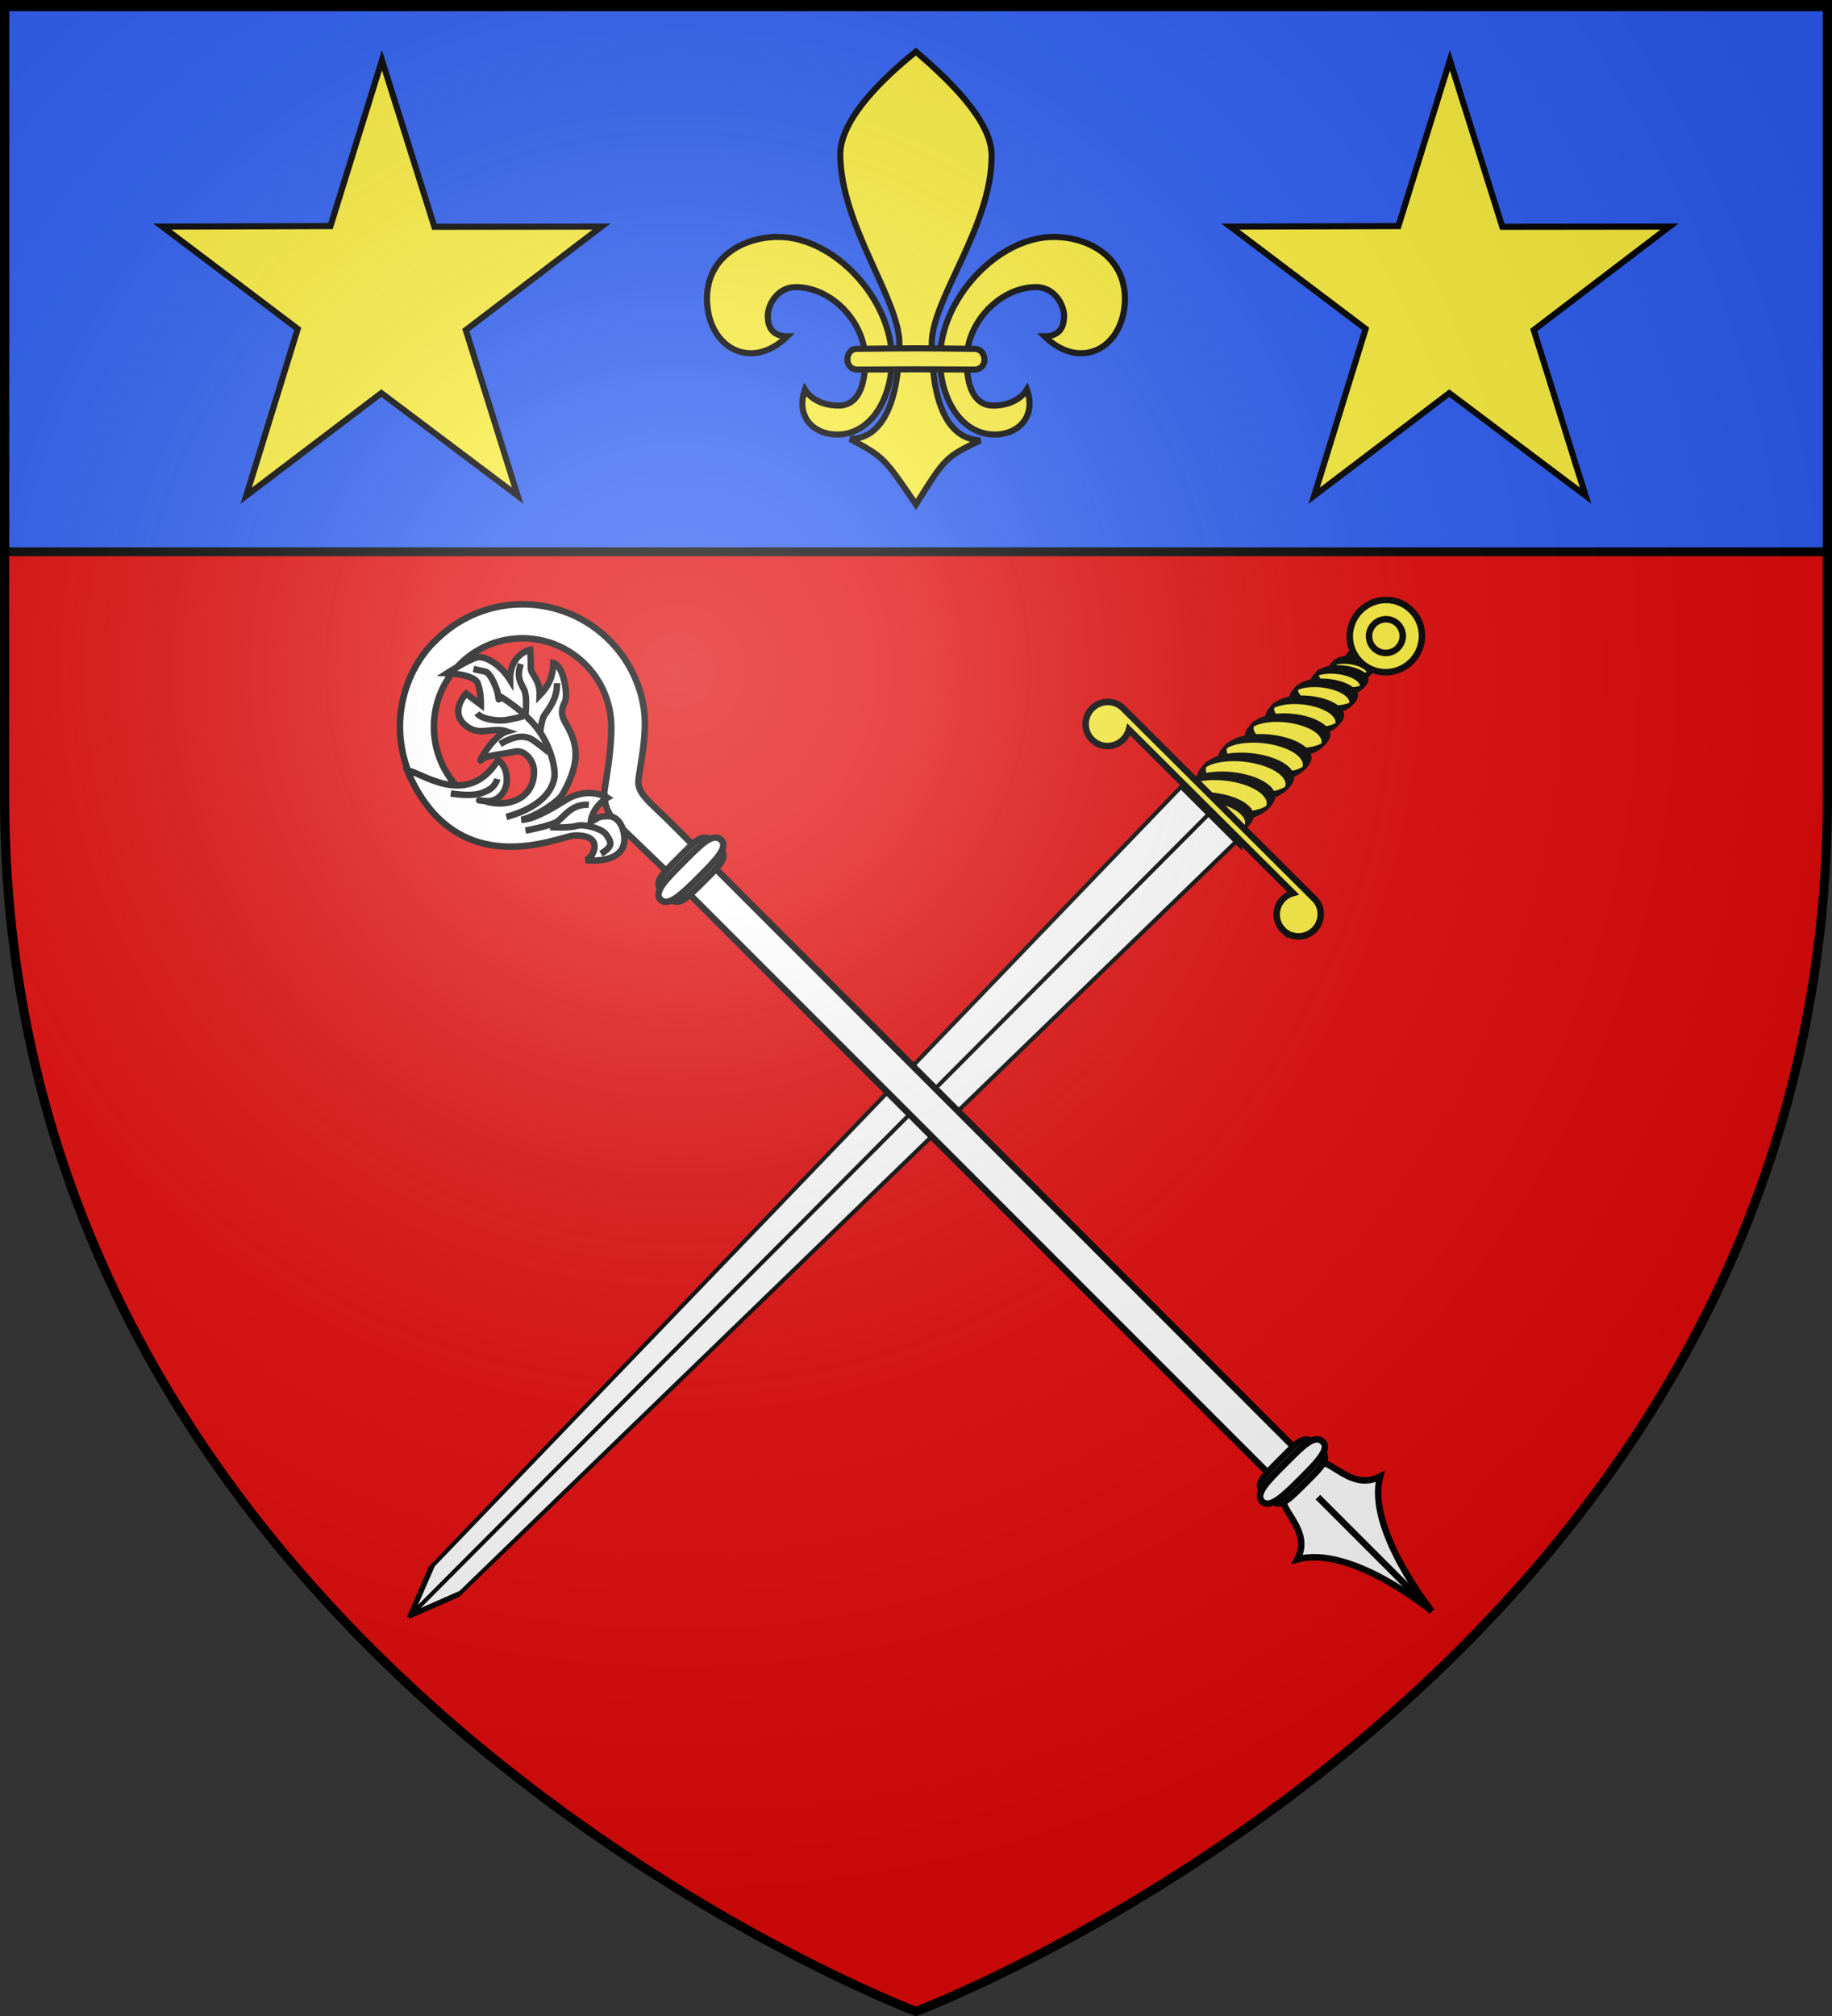 <svg xmlns="http://www.w3.org/2000/svg" xmlns:xlink="http://www.w3.org/1999/xlink" width="600" height="660" version="1.0"><rect width="100%" height="100%" fill="#333333" stroke="none"/><desc>Flag of Canton of Valais (Wallis)</desc><defs><radialGradient xlink:href="#a" id="c" cx="221.445" cy="226.331" r="300" fx="221.445" fy="226.331" gradientTransform="matrix(1.353 0 0 1.349 -77.63 -85.747)" gradientUnits="userSpaceOnUse"/><linearGradient id="a"><stop offset="0" style="stop-color:white;stop-opacity:.314"/><stop offset=".19" style="stop-color:white;stop-opacity:.251"/><stop offset=".6" style="stop-color:#6b6b6b;stop-opacity:.125"/><stop offset="1" style="stop-color:black;stop-opacity:.125"/></linearGradient><path id="b" d="M2.922 27.673c0-5.952 2.317-9.844 5.579-11.013 1.448-.519 3.307-.273 5.018 1.447 2.119 2.129 2.736 7.993-3.483 9.121.658-.956.619-3.081-.714-3.787-.99-.524-2.113-.253-2.676.123-.824.552-1.729 2.106-1.679 4.108z"/></defs><g style="display:inline"><path d="M300 658.5s298.5-112.32 298.5-397.772V2.176H1.5v258.552C1.5 546.18 300 658.5 300 658.5" style="fill:#e20909;fill-opacity:1;fill-rule:evenodd;stroke:none;stroke-width:1px;stroke-linecap:butt;stroke-linejoin:miter;stroke-opacity:1"/></g><g style="fill:#2b5df2;fill-opacity:1;display:inline"><path d="M1.532 2.114h596.466v179.009H1.532z" style="opacity:1;fill:#2b5df2;fill-opacity:1;fill-rule:nonzero;stroke:#000;stroke-width:2.902;stroke-miterlimit:4;stroke-dasharray:none;stroke-opacity:1" transform="matrix(1.001 0 0 1.001 -.024 -.663)"/></g><g style="stroke:#000;stroke-width:3.109;stroke-miterlimit:4;stroke-opacity:1;stroke-dasharray:none"><g style="stroke:#000;stroke-width:3.109;stroke-miterlimit:4;stroke-opacity:1;stroke-dasharray:none"><g style="stroke:#000;stroke-width:3.109;stroke-miterlimit:4;stroke-opacity:1;stroke-dasharray:none;display:inline"><g style="stroke:#000;stroke-width:1.028;stroke-miterlimit:4;stroke-opacity:1;stroke-dasharray:none"><g style="fill:#cf142b;fill-opacity:1;stroke:#000;stroke-width:1.023;stroke-miterlimit:4;stroke-opacity:1;stroke-dasharray:none"><path d="M34.91 132.143c.002.789-3.276 1.429-7.32 1.429s-7.323-.64-7.322-1.43c-.001-.788 3.277-1.428 7.321-1.428 4.045 0 7.323.64 7.322 1.429z" style="fill:#fcef3c;fill-opacity:1;fill-rule:evenodd;stroke:#000;stroke-width:2.163;stroke-linecap:butt;stroke-linejoin:miter;stroke-miterlimit:4;stroke-opacity:1;stroke-dasharray:none" transform="matrix(-.625 -.156 1.132 -1.26 314.147 385.855)"/><path d="M34.91 132.143c.002.789-3.276 1.429-7.32 1.429s-7.323-.64-7.322-1.43c-.001-.788 3.277-1.428 7.321-1.428 4.045 0 7.323.64 7.322 1.429z" style="fill:#fcef3c;fill-opacity:1;fill-rule:evenodd;stroke:#000;stroke-width:1.603;stroke-linecap:butt;stroke-linejoin:miter;stroke-miterlimit:4;stroke-opacity:1;stroke-dasharray:none" transform="matrix(-.836 -.209 1.539 -1.714 262.346 451.081)"/><path d="M34.91 132.143c.002.789-3.276 1.429-7.32 1.429s-7.323-.64-7.322-1.43c-.001-.788 3.277-1.428 7.321-1.428 4.045 0 7.323.64 7.322 1.429z" style="fill:#fcef3c;fill-opacity:1;fill-rule:evenodd;stroke:#000;stroke-width:1.272;stroke-linecap:butt;stroke-linejoin:miter;stroke-miterlimit:4;stroke-opacity:1;stroke-dasharray:none" transform="matrix(-1.048 -.261 1.95 -2.172 209.907 517.012)"/><path d="M34.91 132.143c.002.789-3.276 1.429-7.32 1.429s-7.323-.64-7.322-1.43c-.001-.788 3.277-1.428 7.321-1.428 4.045 0 7.323.64 7.322 1.429z" style="fill:#fcef3c;fill-opacity:1;fill-rule:evenodd;stroke:#000;stroke-width:1.054;stroke-linecap:butt;stroke-linejoin:miter;stroke-miterlimit:4;stroke-opacity:1;stroke-dasharray:none" transform="matrix(-1.26 -.314 2.364 -2.633 155.92 584.542)"/><path d="M34.91 132.143c.002.789-3.276 1.429-7.32 1.429s-7.323-.64-7.322-1.43c-.001-.788 3.277-1.428 7.321-1.428 4.045 0 7.323.64 7.322 1.429z" style="fill:#fcef3c;fill-opacity:1;fill-rule:evenodd;stroke:#000;stroke-width:.9;stroke-linecap:butt;stroke-linejoin:miter;stroke-miterlimit:4;stroke-opacity:1;stroke-dasharray:none" transform="matrix(-1.47 -.367 2.776 -3.091 101.077 652.838)"/><path d="M34.91 132.143c.002.789-3.276 1.429-7.32 1.429s-7.323-.64-7.322-1.43c-.001-.788 3.277-1.428 7.321-1.428 4.045 0 7.323.64 7.322 1.429z" style="fill:#fcef3c;fill-opacity:1;fill-rule:evenodd;stroke:#000;stroke-width:.82;stroke-linecap:butt;stroke-linejoin:miter;stroke-miterlimit:4;stroke-opacity:1;stroke-dasharray:none" transform="matrix(-1.609 -.401 3.055 -3.402 62.4 701.232)"/><path d="M34.91 132.143c.002.789-3.276 1.429-7.32 1.429s-7.323-.64-7.322-1.43c-.001-.788 3.277-1.428 7.321-1.428 4.045 0 7.323.64 7.322 1.429z" style="fill:#fcef3c;fill-opacity:1;fill-rule:evenodd;stroke:#000;stroke-width:.743;stroke-linecap:butt;stroke-linejoin:miter;stroke-miterlimit:4;stroke-opacity:1;stroke-dasharray:none" transform="matrix(-1.778 -.444 3.375 -3.759 17.308 756.977)"/><path d="M34.91 132.143c.002.789-3.276 1.429-7.32 1.429s-7.323-.64-7.322-1.43c-.001-.788 3.277-1.428 7.321-1.428 4.045 0 7.323.64 7.322 1.429z" style="fill:#fcef3c;fill-opacity:1;fill-rule:evenodd;stroke:#000;stroke-width:.712;stroke-linecap:butt;stroke-linejoin:miter;stroke-miterlimit:4;stroke-opacity:1;stroke-dasharray:none" transform="matrix(-1.855 -.463 3.521 -3.921 -6.112 785.25)"/><path d="M34.91 132.143c.002.789-3.276 1.429-7.32 1.429s-7.323-.64-7.322-1.43c-.001-.788 3.277-1.428 7.321-1.428 4.045 0 7.323.64 7.322 1.429z" style="fill:#fcef3c;fill-opacity:1;fill-rule:evenodd;stroke:#000;stroke-width:.706;stroke-linecap:butt;stroke-linejoin:miter;stroke-miterlimit:4;stroke-opacity:1;stroke-dasharray:none" transform="matrix(-1.87 -.467 3.55 -3.954 -15.836 795.963)"/><path d="M34.91 132.143c.002.789-3.276 1.429-7.32 1.429s-7.323-.64-7.322-1.43c-.001-.788 3.277-1.428 7.321-1.428 4.045 0 7.323.64 7.322 1.429z" style="fill:#fcef3c;fill-opacity:1;fill-rule:evenodd;stroke:#000;stroke-width:.743;stroke-linecap:butt;stroke-linejoin:miter;stroke-miterlimit:4;stroke-opacity:1;stroke-dasharray:none" transform="matrix(-1.778 -.444 3.375 -3.759 -1.594 775.947)"/></g><g style="stroke:#000;stroke-width:1.348;stroke-miterlimit:4;stroke-opacity:1;stroke-dasharray:none"><path d="M32.5 142.5a7.5 7.5 0 1 1-15 0 7.5 7.5 0 0 1 15 0z" style="fill:#fcef3c;fill-opacity:1;fill-rule:evenodd;stroke:#000;stroke-width:1.348;stroke-linecap:butt;stroke-linejoin:miter;stroke-miterlimit:4;stroke-opacity:1;stroke-dasharray:none" transform="matrix(-1.113 -1.109 1.116 -1.12 322.688 395.573)"/><path d="M28.5 142.5a3.5 3.5 0 1 1-7 0 3.5 3.5 0 0 1 7 0z" style="fill:#fcef3c;fill-opacity:1;fill-rule:evenodd;stroke:#000;stroke-width:1.348;stroke-linecap:butt;stroke-linejoin:miter;stroke-miterlimit:4;stroke-opacity:1;stroke-dasharray:none" transform="matrix(-1.113 -1.109 1.116 -1.12 322.688 395.573)"/></g><g style="stroke:#000;stroke-width:1.043;stroke-miterlimit:4;stroke-opacity:1;stroke-dasharray:none"><path d="M15 114h10V0l-5 5-5 109zM35 114H25V0l5 5 5 109z" style="fill:#fff;fill-opacity:1;fill-rule:evenodd;stroke:#000;stroke-width:1.043;stroke-linecap:butt;stroke-linejoin:miter;stroke-miterlimit:4;stroke-opacity:1;stroke-dasharray:none" transform="matrix(-.902 -.899 2.299 -2.307 156.98 551.337)"/></g><path d="M3.318 174.713c-1.775.16-3.168 1.674-3.168 3.5 0 1.842 1.403 3.363 3.199 3.5h42.742c.09.007.19 0 .28 0 1.92 0 3.48-1.568 3.48-3.5s-1.56-3.5-3.48-3.5-3.479 1.568-3.479 3.5c0 .634.173 1.237.466 1.75H6.642a3.53 3.53 0 0 0 .466-1.75c0-1.932-1.559-3.5-3.48-3.5-.104 0-.207-.009-.31 0z" style="fill:#fcef3c;fill-opacity:1;fill-rule:evenodd;stroke:#000;stroke-width:1.028;stroke-linecap:butt;stroke-linejoin:miter;stroke-miterlimit:4;stroke-opacity:1;stroke-dasharray:none" transform="matrix(-1.464 -1.458 1.458 -1.464 170.815 565.535)"/></g></g></g><g style="stroke:#000;stroke-width:2.843;stroke-miterlimit:4;stroke-opacity:1;stroke-dasharray:none"><g style="stroke:#000;stroke-width:2.843;stroke-miterlimit:4;stroke-opacity:1;stroke-dasharray:none;display:inline"><g style="stroke:#000;stroke-width:2.843;stroke-miterlimit:4;stroke-opacity:1;stroke-dasharray:none"><g style="stroke:#000;stroke-width:2.868;stroke-miterlimit:4;stroke-opacity:1;stroke-dasharray:none"><path d="M-115.68-385.067c-28.177 1.948-50.438 25.567-50.438 54.253 0 4.682.58 9.232 1.696 13.564h15.682c-1.542-4.203-2.373-8.824-2.373-13.564 0-20.99 16.497-38.197 37.214-39.248.668-.034 1.358 0 2.035 0 21.653 0 39.164 17.581 39.164 39.248 0 10.834-4.378 20.646-11.462 27.75-7.085 7.104-15.486 12.991-20.848 16.885-5.414 3.93-7.53 9.367-7.504 15.004.025 5.637.734 39.713.734 39.713h16.276v-23.82c0-11.911-1.376-18.876 3.183-22.597 4.707-3.843 17.267-11.561 23.996-20.59a53.93 53.93 0 0 0 10.714-32.345c0-29.959-24.313-54.253-54.253-54.253-.82 0-1.649-.036-2.459 0-.225.01-.454-.013-.678 0-.223.013-.456-.015-.678 0z" style="fill:#fff;fill-opacity:1;fill-rule:nonzero;stroke:#000;stroke-width:2.868;stroke-miterlimit:4;stroke-opacity:1;stroke-dasharray:none" transform="scale(.74)rotate(-45 847.263 -418.866)"/><g style="fill:#f7d917;fill-opacity:1;stroke:#000;stroke-width:1.057;stroke-miterlimit:4;stroke-opacity:1;stroke-dasharray:none"><path d="M-84.22 41.896c1.835 1.65 2.02 3.131.74 3.918-1.28.786-2.22.278-2.22.278s3.873 5.04 6.894 2.02c1.126-1.127 2.098-3.27.678-4.597-1.419-1.326-1.268-.684-2.545-1.31 2.063-1.53 4.658-.834 4.658-.834s-.765-3.483-5.014-4.514c-1.53-.37-5.956-1.312-7.424-2.827 2.413 1.463 6.522 2.096 7.61 1.804 6.611-1.771 7.788-4.75 8.652-7.975.39-1.451 1.126-2.02 2.33-2.422 1.202-.4 4.084-4.425 3.159-5.813-1.377 1.32-2.958 2.116-5.304 2.146 1.895-1.774 1.348-3.455 2.135-4.18s2.014-2.179 2.014-2.179-2.822-1.861-5.784 1.166c.648-2.838-.047-5.7-1.266-6.425-1.218-.725-5.213-1.603-5.213-1.603s3.039 3.254 2.345 4.72-2.106 2.81-2.106 2.81l-.424-2.996s-4.472.096-3.64 4.155c.5 2.434 2.934 2.786 3.982 4.909-2.02-1.126-7.365.352-6.24.336 1.127-.015 3.308 1.953 4.804 2.894 1.496.94 1.115 3.337.005 4.478-1.11 1.142-3.043 2.293-5.557 1.229s-3.564-3.44-3.564-3.44-1.342-1.711 0 0c1.343 1.713 3.425 1.327 4.566.432s1.873-2.158 1.694-3.66c-9.363 2.254-10.336-7.888-11.71-9.234-7.58 18.898 9.91 25.064 11.745 26.714z" style="fill:#fff;fill-opacity:1;fill-rule:evenodd;stroke:#000;stroke-width:1.057;stroke-linecap:butt;stroke-linejoin:miter;stroke-miterlimit:4;stroke-opacity:1;stroke-dasharray:none" transform="scale(2.008 2.008)rotate(-45 118.567 -125.609)"/><g style="fill:#f7d917;fill-opacity:1;stroke:#000;stroke-width:1.057;stroke-miterlimit:4;stroke-opacity:1;stroke-dasharray:none"><path d="M-89.88 31.945c6.047 3.43 9.115 1.715 10.107.993.993-.722 3.249-3.88 3.7-7.851s-.722-8.122-.722-8.122-.902 1.264 0 0c.903-1.263 1.625-3.61 1.264-4.15-.361-.542-1.083-1.715-1.083-1.715" style="fill:none;stroke:#000;stroke-width:1.057;stroke-linecap:butt;stroke-linejoin:miter;stroke-miterlimit:4;stroke-opacity:1;stroke-dasharray:none" transform="scale(2.008 2.008)rotate(-45 118.567 -125.609)"/><path fill="none" d="M-81.307 16.604c-.18 1.264 1.444 3.249 2.347 3.971.902.722 2.616 1.715 2.616 1.715M-70.568 15.973c-2.166 1.083-2.166 2.256-2.617 3.429s-2.617 2.888-2.617 2.888M-68.61 22.38c-2.093 2.166-4.662 1.985-5.518 2.346s-2.188 1.444-2.188 1.444M-82.21 22.831c2.979.722 3.881 2.076 4.152 2.888.27.812.541 3.7.541 3.7M-93.58 22.831c2.347 3.158 3.61 3.61 4.783 3.97 1.173.362 2.256-.27 2.256-.27M-78.96 40.067c-1.896-2.166-4.332-1.444-5.595-1.715-1.264-.27-4.693-2.617-4.693-2.617" style="fill:#fae429;fill-opacity:0;fill-rule:evenodd;stroke:#000;stroke-width:1.057;stroke-linecap:butt;stroke-linejoin:miter;stroke-miterlimit:4;stroke-opacity:1;stroke-dasharray:none" transform="scale(2.008 2.008)rotate(-45 118.567 -125.609)"/><path d="M-83.202 47.106c2.527.631 2.527-.361 2.798-1.534s-1.264-3.88-2.437-4.512-3.158-2.888-3.158-2.888" style="fill:none;stroke:#000;stroke-width:1.057;stroke-linecap:butt;stroke-linejoin:miter;stroke-miterlimit:4;stroke-opacity:1;stroke-dasharray:none" transform="scale(2.008 2.008)rotate(-45 118.567 -125.609)"/></g></g><g style="fill:#f7d917;fill-opacity:1;stroke:#000;stroke-width:1.057;stroke-miterlimit:4;stroke-opacity:1;stroke-dasharray:none"><path d="M-79.372 202.367c-1.264 1.805-.55 6.869-5.063 8.312 7.909 4.566 9.498 21.244 9.532 21.407.043-.164 1.908-16.987 9.562-21.407-4.512-1.443-3.8-6.507-5.062-8.312-.195-4.094-3.723-3.406-4.844-3.406s-4.125-.197-4.125 3.406z" style="fill:#fff;fill-opacity:1;fill-rule:evenodd;stroke:#000;stroke-width:1.057;stroke-linecap:butt;stroke-linejoin:miter;stroke-miterlimit:4;stroke-opacity:1;stroke-dasharray:none" transform="scale(2.008 2.008)rotate(-45 116.163 -124.893)"/><path d="M-74.888 229.222v-23.347" style="fill:#fcef3c;fill-opacity:1;fill-rule:evenodd;stroke:#000;stroke-width:1.057;stroke-linecap:butt;stroke-linejoin:miter;stroke-miterlimit:4;stroke-opacity:1;stroke-dasharray:none" transform="scale(2.008 2.008)rotate(-45 116.163 -124.893)"/></g><path d="M-111.981-231.469h16.156v371.965h-16.156z" style="fill:#fff;fill-opacity:1;fill-rule:nonzero;stroke:#000;stroke-width:2.868;stroke-miterlimit:4;stroke-opacity:1;stroke-dasharray:none" transform="scale(.74)rotate(-45 847.263 -418.866)"/><g style="fill:#f7d917;fill-opacity:1;stroke:#000;stroke-width:1.057;stroke-miterlimit:4;stroke-opacity:1;stroke-dasharray:none"><path d="M-68.385 59.244c.065 2.852-.92 2.815-5.883 2.815-4.88 0-5.81-.108-5.883-2.815-.077-2.856 1.011-2.815 5.883-2.815 4.601 0 5.816-.185 5.883 2.815z" style="fill:#fff;fill-opacity:1;fill-rule:nonzero;stroke:#000;stroke-width:1.057;stroke-miterlimit:4;stroke-opacity:1;stroke-dasharray:none" transform="scale(2.008 2.008)rotate(-45 118.887 -125.145)"/><path d="M-67.335 59.244c.076 1.782-3.106 1.76-6.933 1.76s-6.847-.068-6.932-1.76c-.09-1.785 3.105-1.76 6.932-1.76s6.853-.116 6.933 1.76z" style="fill:#fff;fill-opacity:1;fill-rule:nonzero;stroke:#000;stroke-width:1.057;stroke-miterlimit:4;stroke-opacity:1;stroke-dasharray:none" transform="scale(2.008 2.008)rotate(-45 118.887 -125.145)"/></g><g style="fill:#f7d917;fill-opacity:1;stroke:#000;stroke-width:1.057;stroke-miterlimit:4;stroke-opacity:1;stroke-dasharray:none"><path d="M-68.385 59.244c.065 2.852-.92 2.815-5.883 2.815-4.88 0-5.81-.108-5.883-2.815-.077-2.856 1.011-2.815 5.883-2.815 4.601 0 5.816-.185 5.883 2.815z" style="fill:#fff;fill-opacity:1;fill-rule:nonzero;stroke:#000;stroke-width:1.057;stroke-miterlimit:4;stroke-opacity:1;stroke-dasharray:none" transform="scale(2.008 2.008)rotate(-45 286.384 -194.524)"/><path d="M-67.335 59.244c.076 1.782-3.106 1.76-6.933 1.76s-6.847-.068-6.932-1.76c-.09-1.785 3.105-1.76 6.932-1.76s6.853-.116 6.933 1.76z" style="fill:#fff;fill-opacity:1;fill-rule:nonzero;stroke:#000;stroke-width:1.057;stroke-miterlimit:4;stroke-opacity:1;stroke-dasharray:none" transform="scale(2.008 2.008)rotate(-45 286.384 -194.524)"/></g></g></g></g></g></g><g style="fill:#fcef3c;fill-opacity:1;stroke:#000;stroke-width:6.327;stroke-miterlimit:4;stroke-opacity:1;stroke-dasharray:none"><g style="fill:#fcef3c;fill-opacity:1;stroke:#000;stroke-width:6.327;stroke-miterlimit:4;stroke-opacity:1;stroke-dasharray:none;display:inline"><path d="m275.067 46.368 54.342 172.52 173.238-.21-140.653 107.17 53.725 171.633-141.27-106.285-140.034 106.285 53.343-172.857-140.27-105.946 174.237-.547z" style="fill:#fcef3c;fill-opacity:1;stroke:#000;stroke-width:6.327;stroke-miterlimit:4;stroke-opacity:1;stroke-dasharray:none;stroke-dashoffset:0" transform="matrix(.316 0 0 .316 38.17 5.08)"/></g></g><g style="fill:#fcef3c;fill-opacity:1;stroke:#000;stroke-width:1.556;stroke-miterlimit:4;stroke-opacity:1;stroke-dasharray:none"><g style="fill:#fcef3c;fill-opacity:1;stroke:#000;stroke-width:1.556;stroke-miterlimit:4;stroke-opacity:1;stroke-dasharray:none"><path d="M90.953 47.211c8.686 0 18.22 4.903 18.187 15.875-.19 12.538-11.379 18.404-20.489 9.447 3.374.004 4.969-1.9 4.99-5.103.02-3.012-2.543-7.459-7.157-7.438-9.04.042-17.716 8.839-17.687 18.594.014 4.86 1.022 11.485 6.687 11.594 2.691.052 6.706-.866 8.688-4.094 2.4 6.857-2.141 11.535-8.375 11.469-8.291-.089-13.7-8.915-13.782-19-.123-15.45 14.702-31.342 28.938-31.344zM20.797 47.211c-8.685 0-18.22 4.903-18.187 15.875.19 12.538 11.38 18.404 20.49 9.447-3.374.004-4.97-1.9-4.99-5.103-.02-3.012 2.542-7.459 7.156-7.438 9.04.042 17.716 8.839 17.688 18.594-.015 4.86-1.023 11.485-6.688 11.594-2.69.052-6.705-.866-8.687-4.094-2.4 6.857 2.14 11.535 8.375 11.469 8.29-.089 13.7-8.915 13.78-19 .125-15.45-14.7-31.342-28.937-31.344z" style="fill:#fcef3c;fill-opacity:1;fill-rule:evenodd;stroke:#000;stroke-width:1.556;stroke-linecap:butt;stroke-linejoin:miter;stroke-miterlimit:4;stroke-opacity:1;stroke-dasharray:none" transform="translate(228.182 16.9)scale(1.285)"/></g><path d="M55.875 0c-8.203 6.592-19.382 17.206-19.293 26.33.179 18.187 15.228 36.924 15.084 48.284-.175 13.875-3.994 24.013-12.546 24.068 8.552 4.645 8.552 4.645 16.755 16.672 7.54-12.027 7.54-12.027 16.393-16.31-8.853-.419-12.244-10.522-12.366-24.611-.097-11.337 15.404-29.916 15.266-48.104C75.098 17.19 63.415 6.516 55.875 0z" style="fill:#fcef3c;fill-opacity:1;fill-rule:evenodd;stroke:#000;stroke-width:1.556;stroke-linecap:butt;stroke-linejoin:miter;stroke-miterlimit:4;stroke-opacity:1;stroke-dasharray:none" transform="translate(228.182 16.9)scale(1.285)"/><path d="M40.94 75.726c-3.187-.182-3.553 5.27 0 5.274 15.185-.088 15.185-.08 29.702 0 3.816.097 3.37-5.456 0-5.274-14.517-.182-14.517-.182-29.702 0z" style="fill:#fcef3c;fill-opacity:1;fill-rule:evenodd;stroke:#000;stroke-width:1.556;stroke-linecap:butt;stroke-linejoin:miter;stroke-miterlimit:4;stroke-opacity:1;stroke-dasharray:none" transform="translate(228.182 16.9)scale(1.285)"/></g><g style="fill:#fcef3c;fill-opacity:1;stroke:#000;stroke-width:6.327;stroke-miterlimit:4;stroke-opacity:1;stroke-dasharray:none"><g style="fill:#fcef3c;fill-opacity:1;stroke:#000;stroke-width:6.327;stroke-miterlimit:4;stroke-opacity:1;stroke-dasharray:none;display:inline"><path d="m325.685 46.368 54.341 172.52 173.238-.21-140.652 107.17 53.724 171.633-141.27-106.285-140.033 106.285 53.343-172.857-140.27-105.946 174.237-.547z" style="fill:#fcef3c;fill-opacity:1;stroke:#000;stroke-width:6.327;stroke-miterlimit:4;stroke-opacity:1;stroke-dasharray:none;stroke-dashoffset:0" transform="matrix(.316 0 0 .316 371.934 5.08)"/></g></g><path d="M300 658.5s298.5-112.32 298.5-397.772V2.176H1.5v258.552C1.5 546.18 300 658.5 300 658.5" style="opacity:1;fill:url(#c);fill-opacity:1;fill-rule:evenodd;stroke:none;stroke-width:1px;stroke-linecap:butt;stroke-linejoin:miter;stroke-opacity:1"/><path d="M300 658.5S1.5 546.18 1.5 260.728V2.176h597v258.552C598.5 546.18 300 658.5 300 658.5z" style="opacity:1;fill:none;fill-opacity:1;fill-rule:evenodd;stroke:#000;stroke-width:3;stroke-linecap:butt;stroke-linejoin:miter;stroke-miterlimit:4;stroke-dasharray:none;stroke-opacity:1"/></svg>